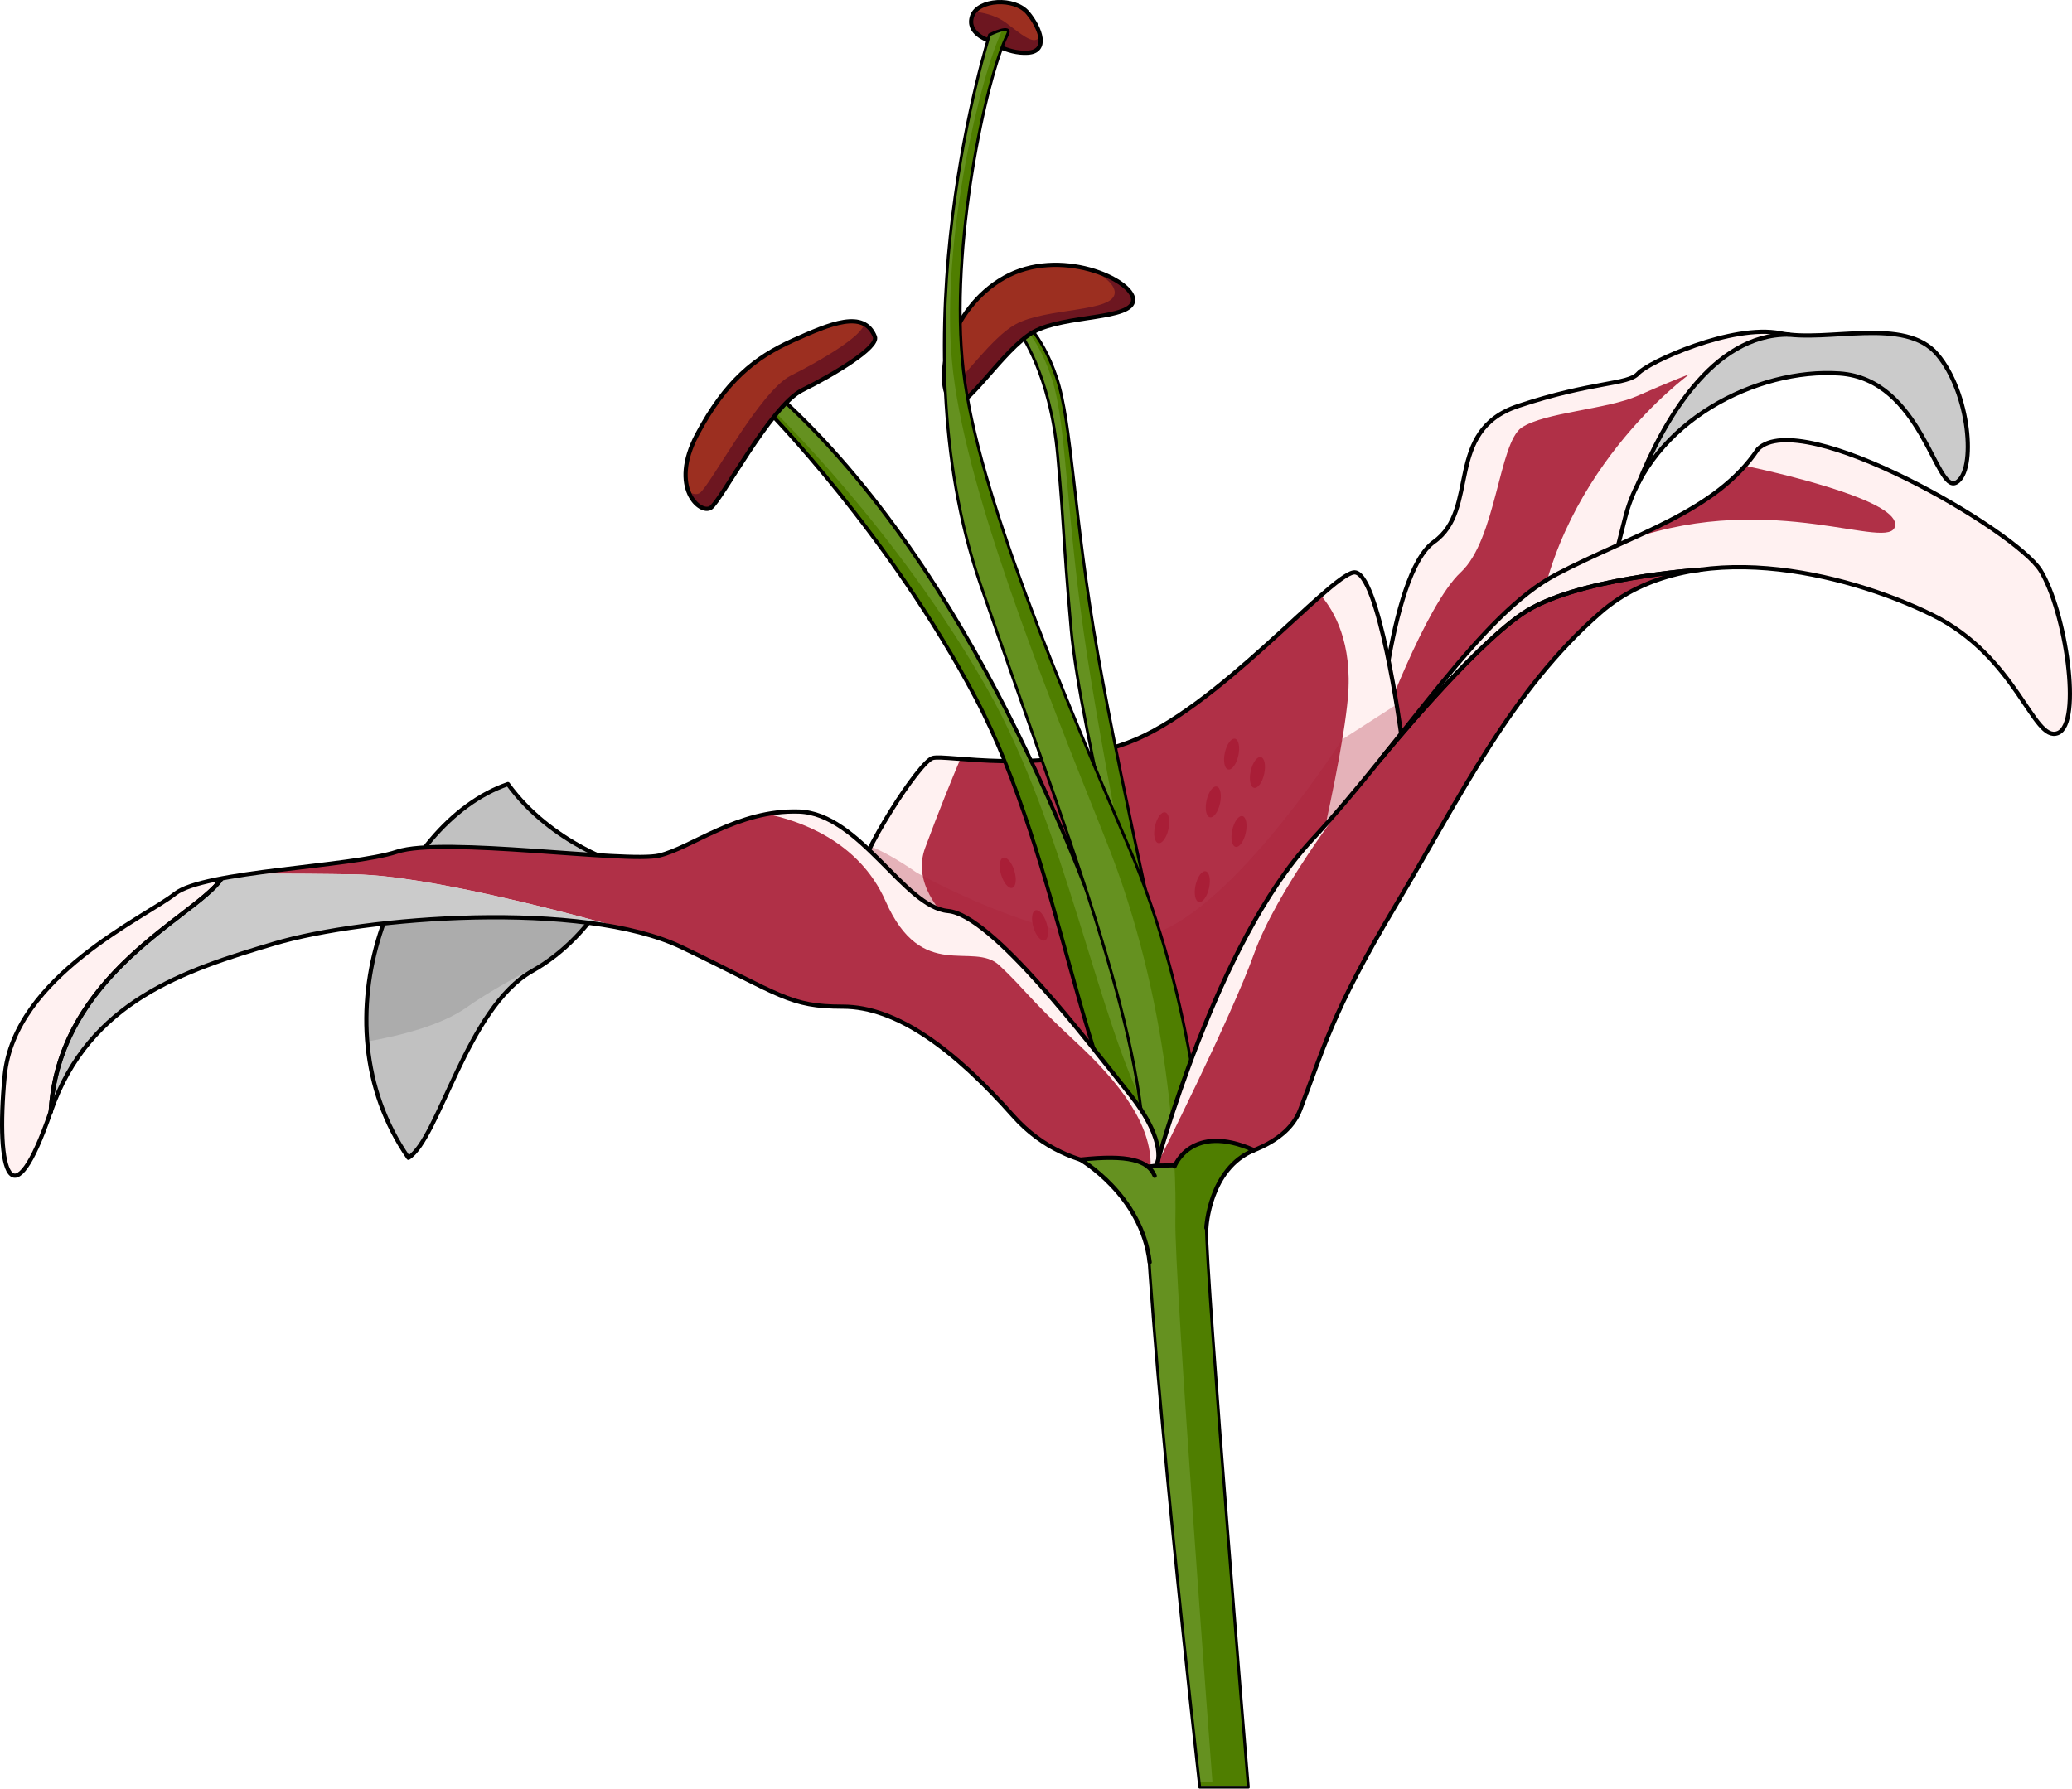 <?xml version="1.0" encoding="utf-8"?>
<!-- Generator: Adobe Illustrator 16.0.0, SVG Export Plug-In . SVG Version: 6.00 Build 0)  -->
<!DOCTYPE svg PUBLIC "-//W3C//DTD SVG 1.1//EN" "http://www.w3.org/Graphics/SVG/1.1/DTD/svg11.dtd">
<svg version="1.1" id="Layer_1" xmlns="http://www.w3.org/2000/svg" xmlns:xlink="http://www.w3.org/1999/xlink" x="0px" y="0px"
	 width="731.29px" height="631.414px" viewBox="0 0 731.29 631.414" enable-background="new 0 0 731.29 631.414"
	 xml:space="preserve">
<g>
	<g>
		<path fill="#9C2F20" d="M348.67,14.158c0,0-7.638-2.478-5.56-8.481c2.079-6.004,15.012-6.697,19.631-1.154
			c4.618,5.542,7.391,13.624,0,14.086C355.351,19.071,348.67,14.158,348.67,14.158z"/>
		<path fill="#6D1620" d="M355.028,8.032c-3.843-2.87-8.758-3.676-11.023-3.902c-0.375,0.472-0.697,0.978-0.895,1.546
			c-2.078,6.004,5.56,8.481,5.56,8.481s6.681,4.913,14.071,4.451c3.972-0.248,4.992-2.703,4.385-5.776
			c-0.172,0.223-0.354,0.442-0.551,0.652C364.448,15.746,360.192,11.889,355.028,8.032z"/>
		<path fill="#B03047" d="M485.489,270.24c0,0,4.419-67.491,20.626-78.972c16.208-11.481,3.376-39.168,29.714-47.947
			c26.338-8.779,38.721-7.429,42.321-11.48s33.315-17.559,50.197-14.182c16.882,3.377,43.895-6.078,55.375,7.429
			c11.48,13.506,13.97,41.195,6.706,45.246c-7.264,4.051-12.109-36.467-41.147-38.493c-29.037-2.026-66.854,16.883-75.634,50.648
			c-8.779,33.766-4.728,23.636-4.728,23.636l-83.431,66.856"/>
		
			<path fill="none" stroke="#000000" stroke-width="1.484" stroke-linecap="round" stroke-linejoin="round" stroke-miterlimit="10" d="
			M348.67,14.158c0,0-7.638-2.478-5.56-8.481c2.079-6.004,15.012-6.697,19.631-1.154c4.618,5.542,7.391,13.624,0,14.086
			C355.351,19.071,348.67,14.158,348.67,14.158z"/>
		<path fill="#FFF1F1" d="M649.281,131.84c29.038,2.026,33.884,42.543,41.147,38.493c7.264-4.051,4.774-31.74-6.706-45.246
			c-11.48-13.507-38.493-4.052-55.375-7.429c-16.882-3.376-46.597,10.13-50.197,14.182s-15.983,2.701-42.321,11.48
			c-26.338,8.779-13.506,36.466-29.714,47.947c-12.076,8.555-17.607,48.205-19.642,67.861v0.001c0,0,16.508-45.438,29.068-57.081
			c12.561-11.643,13.458-45.735,21.532-51.117c8.074-5.383,30.117-6.391,41.076-11.27c10.958-4.879,18.136-7.571,18.136-7.571
			s-49.349,35.495-54.553,95.819L568,206.862c0.123-1.811,1.338-7.797,5.647-24.374C582.427,148.724,620.244,129.814,649.281,131.84
			z"/>
		<path fill="#CBCBCB" d="M690.429,170.333c7.264-4.051,4.774-31.74-6.706-45.246c-10.81-12.718-35.388-5.082-52.315-6.965
			c-27.226-0.3-44.572,31.321-53.041,52.16c13.594-26.048,45.591-40.208,70.915-38.442
			C678.319,133.866,683.165,174.384,690.429,170.333z"/>
		
			<path fill="none" stroke="#000000" stroke-width="1.484" stroke-linecap="round" stroke-linejoin="round" stroke-miterlimit="10" d="
			M631.407,118.122c-27.226-0.3-44.572,31.321-53.041,52.16"/>
		<path fill="#B03047" d="M494.508,258.975c0,0-7.976-58.253-16.755-56.902s-48.623,48.623-79.688,60.103
			c-31.064,11.48-64.156,4.052-68.883,5.402s-25.661,33.766-27.012,44.571s48.623,40.518,48.623,40.518s36.704,64.713,64.223,62.364
			c27.518-2.348,26.944-44.13,26.944-44.13l43.528-74.96"/>
		
			<path fill="none" stroke="#000000" stroke-width="1.484" stroke-linecap="round" stroke-linejoin="round" stroke-miterlimit="10" d="
			M485.489,270.24c0,0,4.419-67.491,20.626-78.972c16.208-11.481,3.376-39.168,29.714-47.947
			c26.338-8.779,38.721-7.429,42.321-11.48s33.315-17.559,50.197-14.182c16.882,3.377,43.895-6.078,55.375,7.429
			c11.48,13.506,13.97,41.195,6.706,45.246c-7.264,4.051-12.109-36.467-41.147-38.493c-29.037-2.026-66.854,16.883-75.634,50.648
			c-8.779,33.766-4.728,23.636-4.728,23.636l-83.431,66.856"/>
		<g>
			<path fill="#FFF1F1" d="M453.664,350.746l32.486-57.514l8.357-34.257c0,0-7.976-58.253-16.755-56.902
				c-2.163,0.333-6.213,3.458-11.547,8.139c4.681,5.448,11.231,16.729,9.519,36.137
				C473.123,275.839,453.664,350.746,453.664,350.746z"/>
			<path fill="#FFF1F1" d="M326.538,299.258c4.879-13.174,9.399-24.225,12.421-31.374c-4.993-0.382-8.47-0.68-9.776-0.307
				c-4.727,1.351-25.661,33.766-27.012,44.571s48.623,40.518,48.623,40.518s6.735,11.871,16.595,25.258
				c0.733-9.377,0.615-25.685-7.46-35.168C359.929,342.757,317.862,322.677,326.538,299.258z"/>
		</g>
		<path opacity="0.3" fill="#A91E37" d="M441.961,370.901l43.528-74.96l9.019-36.966c0,0-0.573-4.187-1.582-10.286l-19.174,12.318
			c0,0-35.316,55.418-63.76,67.583c-28.442,12.166-86.378-20.497-86.378-20.497c-7.141-4.954-12.457-7.74-16.309-9.295
			c-2.475,4.845-4.33,9.257-4.965,12.346l1.53,5.844c8.655,12.926,46.923,35.679,46.923,35.679s21.023,37.058,43.177,54.067
			c5.213,3.078,9.438,4.938,12.126,5.02c17.113,0.517,23.588-16.362,23.588-16.362l12.081-19.658
			C441.983,372.775,441.961,370.901,441.961,370.901z"/>
		
			<path fill="none" stroke="#000000" stroke-width="1.484" stroke-linecap="round" stroke-linejoin="round" stroke-miterlimit="10" d="
			M494.508,258.975c0,0-7.976-58.253-16.755-56.902s-48.623,48.623-79.688,60.103c-31.064,11.48-64.156,4.052-68.883,5.402
			s-25.661,33.766-27.012,44.571s48.623,40.518,48.623,40.518s36.704,64.713,64.223,62.364c27.518-2.348,26.944-44.13,26.944-44.13
			l43.528-74.96"/>
		<path fill="#C1C1C1" d="M219.784,305.384c0,0-24.986-7.215-40.52-28.589c-39.843,13.743-68.881,83.302-35.115,131.924
			c10.805-6.755,20.598-52.913,43.727-65.963S219.784,305.384,219.784,305.384z"/>
		<path fill="#ACACAC" d="M195.276,337.865c9.592-7.31,16.006-16.281,19.855-22.944l-19.23-14.044
			c-5.74-0.409-38.539,5.199-52.289,7.612c-10.053,16.863-15.73,38.083-13.989,59.176c11.677-2.042,26.22-5.716,35.16-12.102
			C171.885,350.492,183.831,343.852,195.276,337.865z"/>
		<path fill="#659120" d="M270.806,144.866c0,0,42.936,43.585,73.51,101.482c30.575,57.897,38.234,142.321,61.637,165.09
			c0,0,1.325-34.458-11.546-68.682c-12.871-34.224-50.091-139.994-119.697-203.095L270.806,144.866z"/>
		<path fill="#4F7E00" d="M348.681,243.589c-32.22-56.998-76.386-99.335-76.386-99.335l2.915-4.129
			c-0.168-0.153-0.334-0.31-0.501-0.462l-3.903,5.204c0,0,42.936,43.585,73.51,101.482c30.575,57.897,38.234,142.321,61.637,165.09
			c0,0,0.266-7.021-0.619-17.854C387.59,360.91,376.229,292.322,348.681,243.589z"/>
		
			<path fill="none" stroke="#000000" stroke-width="1.484" stroke-linecap="round" stroke-linejoin="round" stroke-miterlimit="10" d="
			M219.784,305.384c0,0-24.986-7.215-40.52-28.589c-39.843,13.743-68.881,83.302-35.115,131.924
			c10.805-6.755,20.598-52.913,43.727-65.963S219.784,305.384,219.784,305.384z"/>
		
			<path fill="none" stroke="#000000" stroke-width="1.301" stroke-linecap="round" stroke-linejoin="round" stroke-miterlimit="10" d="
			M270.806,144.866c0,0,42.936,43.585,73.51,101.482c30.575,57.897,38.234,142.321,61.637,165.09c0,0,1.325-34.458-11.546-68.682
			c-12.871-34.224-50.091-139.994-119.697-203.095L270.806,144.866z"/>
		<path fill="#9C2F20" d="M308.767,118.836c1.518,3.797-14.568,13.389-25.667,18.912s-28.562,38.983-32.228,41.492
			c-3.667,2.509-14.861-6.948-4.826-25.86c10.037-18.913,20.457-27.21,33.773-33.193
			C293.135,114.205,304.906,109.187,308.767,118.836z"/>
		<path fill="#6D1620" d="M308.767,118.836c-0.883-2.207-2.184-3.64-3.818-4.477c-0.443,4.183-15.305,12.985-25.752,18.185
			c-11.098,5.523-28.561,38.983-32.228,41.492c-0.975,0.667-2.481,0.48-3.981-0.498c1.896,5.004,5.944,7.029,7.885,5.702
			c3.666-2.509,21.129-35.969,32.228-41.492S310.284,122.633,308.767,118.836z"/>
		<path fill="#659120" d="M360.251,117.122c0,0,10.661,14.564,13.302,43.898c2.64,29.333,1.412,24.842,4.595,61.014
			c3.184,36.171,26.395,124.961,30.773,144.909c4.672-3.521,6.116-4.401,6.116-4.401s-18.941-82.691-27.586-131.806
			c-8.646-49.115-8.785-81.316-14.314-97.58s-12.886-21.142-12.886-21.142V117.122z"/>
		<path fill="#4F7E00" d="M387.441,230.736c-8.646-49.115-8.78-81.316-14.31-97.58s-12.881-21.142-12.881-21.142v1.878
			c2,2.229,7.276,8.125,11.14,20.292c5.198,16.372,4.76,48.573,12.406,97.854c7.645,49.28,24.852,132.338,24.852,132.338
			s-0.104,0.049-0.289,0.165c0.202,0.88,0.375,1.689,0.531,2.401c4.672-3.521,6.131-4.401,6.131-4.401
			S396.086,279.851,387.441,230.736z"/>
		<path fill="none" stroke="#000000" stroke-linecap="round" stroke-linejoin="round" stroke-miterlimit="10" d="M359.751,117.122
			c0,0,10.911,14.564,13.551,43.898c2.641,29.333,1.538,24.842,4.721,61.014c3.183,36.171,26.458,124.961,30.836,144.909
			c4.672-3.521,6.146-4.401,6.146-4.401s-18.925-82.691-27.569-131.806c-8.646-49.115-9.026-81.316-14.557-97.58
			c-5.529-16.263-13.128-21.142-13.128-21.142V117.122z"/>
		<path fill="#9C2F20" d="M336.079,142.264c4.121,4.167,17.786-19.059,28.787-25.142c11-6.083,35.069-4.132,35.069-11.288
			s-26.021-18.865-45.536-7.806C334.883,109.087,328.825,134.927,336.079,142.264z"/>
		
			<path fill="none" stroke="#000000" stroke-width="1.484" stroke-linecap="round" stroke-linejoin="round" stroke-miterlimit="10" d="
			M308.767,118.836c1.518,3.797-14.568,13.389-25.667,18.912s-28.562,38.983-32.228,41.492c-3.667,2.509-14.861-6.948-4.826-25.86
			c10.037-18.913,20.457-27.21,33.773-33.193C293.135,114.205,304.906,109.187,308.767,118.836z"/>
		<path fill="#6D1620" d="M385.771,95.478c4.684,2.403,7.659,5.338,7.659,7.754c0,7.156-24.069,5.204-35.07,11.288
			c-8.396,4.644-18.34,19.259-24.411,24.074c0.491,1.479,1.2,2.729,2.13,3.67c4.121,4.167,17.786-19.059,28.787-25.142
			c11-6.083,35.069-4.132,35.069-11.288C399.936,102.431,394.044,98.001,385.771,95.478z"/>
		
			<path fill="none" stroke="#000000" stroke-width="1.484" stroke-linecap="round" stroke-linejoin="round" stroke-miterlimit="10" d="
			M336.079,142.264c4.121,4.167,17.786-19.059,28.787-25.142c11-6.083,35.069-4.132,35.069-11.288s-26.021-18.865-45.536-7.806
			C334.883,109.087,328.825,134.927,336.079,142.264z"/>
		<path fill="#659120" d="M349.245,12.267c0,0-33.666,105.37-3.276,193.835c30.39,88.467,58.127,156.806,58.127,205.409
			s19.335,218.902,19.335,218.902h17.163c0,0-14.84-178.35-14.84-198.609c0-20.258-3.532-77.049-27.428-133.1
			s-53.339-124.814-58.335-168.184s8.215-103.676,15.531-118.238C357.634,8.079,349.245,12.267,349.245,12.267z"/>
		<path fill="#4F7E00" d="M425.754,431.805c0-20.258-3.532-77.049-27.428-133.1s-53.339-124.814-58.335-168.184
			s8.215-103.676,15.531-118.238c0.935-1.862-0.191-2.08-1.734-1.739c-7.75,15.751-21.729,74.288-17.8,116.961
			c4.003,43.473,31.866,112.858,54.473,169.442c22.607,56.583,24.84,113.375,24.376,133.628
			c-0.463,20.254,13.096,198.624,13.096,198.624l-4.752,0.017c0.159,0.689,0.25,1.198,0.25,1.198h17.163
			C440.594,630.414,425.754,452.064,425.754,431.805z"/>
		<g>
			<g>
				<path fill="#FFF1F1" d="M568.92,206.125l-0.92,0.738C567.871,208.739,568.92,206.125,568.92,206.125z"/>
			</g>
		</g>
		<g>
			<path fill="#CBCBCB" d="M572.196,188.126L572.196,188.126c0.003-0.01,0.005-0.022,0.009-0.033
				C572.201,188.107,572.196,188.126,572.196,188.126z"/>
		</g>
		<path fill="none" stroke="#000000" stroke-linecap="round" stroke-linejoin="round" stroke-miterlimit="10" d="M349.245,12.267
			c0,0-33.666,105.37-3.276,193.835c30.39,88.467,58.127,157.056,58.127,205.659s19.335,219.152,19.335,219.152h17.163
			c0,0-14.84-178.6-14.84-198.859c0-20.258-3.532-77.174-27.428-133.225s-53.339-124.877-58.335-168.247
			s8.215-103.707,15.531-118.269C357.634,8.11,349.245,12.267,349.245,12.267z"/>
		<path fill="#B03047" d="M408.197,411.438c0,0,20.934-78.354,54.699-114.822c33.765-36.467,59.425-79.687,86.438-93.869
			c27.014-14.181,56.243-21.91,71.1-44.195c15.341-15.232,90.978,28.664,99.756,42.845c8.778,14.182,14.855,54.025,6.077,57.401
			c-8.778,3.377-14.181-27.013-44.57-41.869c-30.39-14.857-85.09-28.364-116.829-0.675c-31.74,27.688-49.298,64.83-72.259,103.322
			c-22.96,38.493-25.661,51.323-33.765,72.26C450.74,412.77,408.197,411.438,408.197,411.438z"/>
		<path fill="#B03047" d="M398.326,385.758c-14.402-17.936-48.208-62.804-63.739-64.154c-15.53-1.351-31.064-34.441-52.674-35.117
			s-37.817,12.831-49.298,15.532c-11.481,2.701-76.31-6.753-92.518-1.351s-68.206,6.752-78.337,14.857
			c-10.13,8.105-56.726,29.039-60.103,64.155c-3.377,35.115,2.701,51.999,16.208,12.831c13.506-39.168,47.271-49.973,79.011-59.428
			c31.739-9.453,108.726-15.532,143.842,1.352c35.116,16.882,37.818,20.934,56.728,20.934c18.908,0,39.168,14.858,60.102,38.493
			c20.935,23.635,50.649,17.577,50.649,17.577S412.728,403.693,398.326,385.758z"/>
		<path fill="#FFF1F1" d="M125.628,308.68c-10.401-0.201-23.578-0.281-36.795-0.298c-12.387,1.767-23.043,3.919-27.072,7.143
			c-10.13,8.105-56.726,29.039-60.103,64.155c-3.377,35.115,2.701,51.999,16.208,12.831c13.506-39.168,47.271-49.973,79.011-59.428
			c26.82-7.988,85.947-13.564,124.819-4.915C200.079,322.104,151.175,309.172,125.628,308.68z"/>
		<path fill="#CBCBCB" d="M125.628,308.68c-10.401-0.201-23.578-0.281-36.795-0.298c-3.726,0.532-7.289,1.098-10.568,1.718
			c-0.037,0.048-0.09,0.092-0.122,0.141c-9.153,13.397-57.417,33.284-60.236,82.159c13.532-39.076,47.261-49.872,78.971-59.317
			c26.82-7.988,85.947-13.564,124.819-4.915C200.079,322.104,151.175,309.172,125.628,308.68z"/>
		<path fill="#FFF1F1" d="M406.097,411.754c1.346-0.163,2.101-0.315,2.101-0.315s4.53-7.745-9.871-25.681
			c-14.402-17.936-48.208-62.804-63.739-64.154c-15.53-1.351-31.064-34.441-52.674-35.117c-3.906-0.122-7.633,0.224-11.188,0.881
			c10.54,2.133,32.282,9.064,41.808,30.71c12.814,29.123,30.871,13.979,40.19,22.717c9.319,8.736,10.148,11.49,26.794,26.871
			C395.469,382.406,406.467,397.128,406.097,411.754z"/>
		
			<path fill="none" stroke="#000000" stroke-width="1.484" stroke-linecap="round" stroke-linejoin="round" stroke-miterlimit="10" d="
			M398.326,385.758c-14.402-17.936-48.208-62.804-63.739-64.154c-15.53-1.351-31.064-34.441-52.674-35.117
			s-37.817,12.831-49.298,15.532c-11.481,2.701-76.31-6.753-92.518-1.351s-68.206,6.752-78.337,14.857
			c-10.13,8.105-56.726,29.039-60.103,64.155c-3.377,35.115,2.701,51.999,16.208,12.831c13.506-39.168,47.271-49.973,79.011-59.428
			c31.739-9.453,108.726-15.532,143.842,1.352c35.116,16.882,37.818,20.934,56.728,20.934c18.908,0,39.168,14.858,60.102,38.493
			c20.935,23.635,50.649,17.577,50.649,17.577S412.728,403.693,398.326,385.758z"/>
		<path fill="#FFF1F1" d="M726.268,258.799c8.778-3.376,2.701-43.22-6.077-57.401c-8.778-14.181-84.415-58.077-99.756-42.845
			c-1.382,2.072-2.888,4.018-4.505,5.855c17.889,3.898,54.246,12.874,52.934,21.189c-1.507,9.543-42.874-12.727-93.351,4.781
			c-7.821,3.571-15.907,7.119-23.846,11.166c-0.004,0.003-0.008,0.005-0.013,0.008c-4.587,2.746-8.849,5.462-12.815,8.138
			c-16.676,13.138-33.305,35.692-52.159,59.079c2.915-3.594,39.71-48.67,56.404-55.348c12.306-4.922,32.738-12.206,55.34-12.028
			c28.869-4.566,62.016,5.145,83.273,15.537C712.087,231.786,717.489,262.176,726.268,258.799z"/>
		<path fill="#FFF1F1" d="M474.576,283.42L474.576,283.42c-3.791,4.454-7.677,8.874-11.68,13.197
			c-33.766,36.467-54.699,114.822-54.699,114.822s26.396-52.34,34.377-74.657C450.557,314.464,474.576,283.42,474.576,283.42z"/>
		
			<ellipse transform="matrix(0.976 0.216 -0.216 0.976 69.597 -89.587)" fill="#A91E37" cx="443.82" cy="272.965" rx="2.433" ry="5.558"/>
		
			<ellipse transform="matrix(0.976 0.216 -0.216 0.976 71.5 -85.98)" fill="#A91E37" cx="428.207" cy="283.373" rx="2.434" ry="5.558"/>
		
			<ellipse transform="matrix(0.976 0.216 -0.216 0.976 73.932 -87.669)" fill="#A91E37" cx="437.314" cy="293.781" rx="2.434" ry="5.558"/>
		
			<ellipse transform="matrix(0.976 0.216 -0.216 0.976 77.886 -84.426)" fill="#A91E37" cx="424.304" cy="313.297" rx="2.434" ry="5.557"/>
		
			<ellipse transform="matrix(0.958 -0.289 0.289 0.958 -73.788 115.646)" fill="#A91E37" cx="355.348" cy="308.094" rx="2.434" ry="5.558"/>
		
			<ellipse transform="matrix(0.958 -0.288 0.288 0.958 -78.538 119.783)" fill="#A91E37" cx="367.058" cy="326.309" rx="2.434" ry="5.557"/>
		
			<ellipse transform="matrix(0.976 0.216 -0.216 0.976 67.958 -87.754)" fill="#A91E37" cx="434.713" cy="266.459" rx="2.434" ry="5.558"/>
		
			<ellipse transform="matrix(0.976 0.216 -0.216 0.976 73.04 -81.821)" fill="#A91E37" cx="409.992" cy="292.48" rx="2.434" ry="5.558"/>
		<path fill="#659120" d="M381.297,409.357c0,0,21.676,12.543,24.471,36.232C407.643,419.935,417.965,405.388,381.297,409.357z"/>
		
			<path fill="none" stroke="#000000" stroke-width="1.484" stroke-linecap="round" stroke-linejoin="round" stroke-miterlimit="10" d="
			M407.539,415.081c-2.307-5.413-9.198-7.568-26.242-5.724c0,0,21.676,12.543,24.471,36.232"/>
		
			<path fill="none" stroke="#000000" stroke-width="1.484" stroke-linecap="round" stroke-linejoin="round" stroke-miterlimit="10" d="
			M408.197,411.438c0,0,20.934-78.354,54.699-114.822c33.765-36.467,59.425-79.687,86.438-93.869
			c27.014-14.181,56.243-21.91,71.1-44.195c15.341-15.232,90.978,28.664,99.756,42.845c8.778,14.182,14.855,54.025,6.077,57.401
			c-8.778,3.377-14.181-27.013-44.57-41.869c-30.39-14.857-85.09-28.364-116.829-0.675c-31.74,27.688-49.298,64.83-72.259,103.322
			c-22.96,38.493-25.661,51.323-33.765,72.26C450.74,412.77,408.197,411.438,408.197,411.438z"/>
		<path fill="#4F7E00" d="M414.538,411.765c0,0,5.837-15.642,28.059-5.733c-15.896,6.525-16.826,27.426-16.826,27.426"/>
		
			<path fill="none" stroke="#000000" stroke-width="1.484" stroke-linecap="round" stroke-linejoin="round" stroke-miterlimit="10" d="
			M414.538,411.765c0,0,5.837-15.642,28.059-5.733c-15.896,6.525-16.826,27.426-16.826,27.426"/>
	</g>
	
		<path fill="none" stroke="#000000" stroke-width="1.484" stroke-linecap="round" stroke-linejoin="round" stroke-miterlimit="10" d="
		M78.143,310.242c-9.153,13.397-57.417,33.284-60.236,82.159"/>
	
		<path fill="none" stroke="#000000" stroke-width="1.484" stroke-linecap="round" stroke-linejoin="round" stroke-miterlimit="10" d="
		M600.421,201.082c0,0-44.701,2.958-63.164,15.596c-18.462,12.639-49.481,50.729-49.481,50.729"/>
</g>
<g>
	<path d="M17.907,393.414c-0.015,0-0.029,0-0.044,0c-0.409,0-0.722-0.512-0.698-0.92c2.079-36.041,28.665-56.557,46.258-70.086
		c6.541-5.03,11.707-9.038,14.107-12.551c0.23-0.338,0.691-0.444,1.031-0.211c0.338,0.231,0.425,0.684,0.193,1.022
		c-2.533,3.708-7.782,7.741-14.428,12.851c-17.378,13.365-43.64,33.697-45.68,69.062C18.624,392.976,18.297,393.414,17.907,393.414z
		"/>
	<path d="M487.775,268.149c-0.165,0-0.331-0.055-0.469-0.167c-0.317-0.259-0.365-0.726-0.106-1.044
		c0.311-0.381,31.299-38.318,49.638-50.873c18.419-12.608,61.7-15.603,63.534-15.724c0.386-0.038,0.763,0.282,0.789,0.691
		c0.027,0.409-0.282,0.762-0.691,0.789c-0.445,0.03-44.711,3.09-62.794,15.468c-18.161,12.434-49.016,50.206-49.325,50.586
		C488.204,268.056,487.99,268.149,487.775,268.149z"/>
</g>
</svg>
